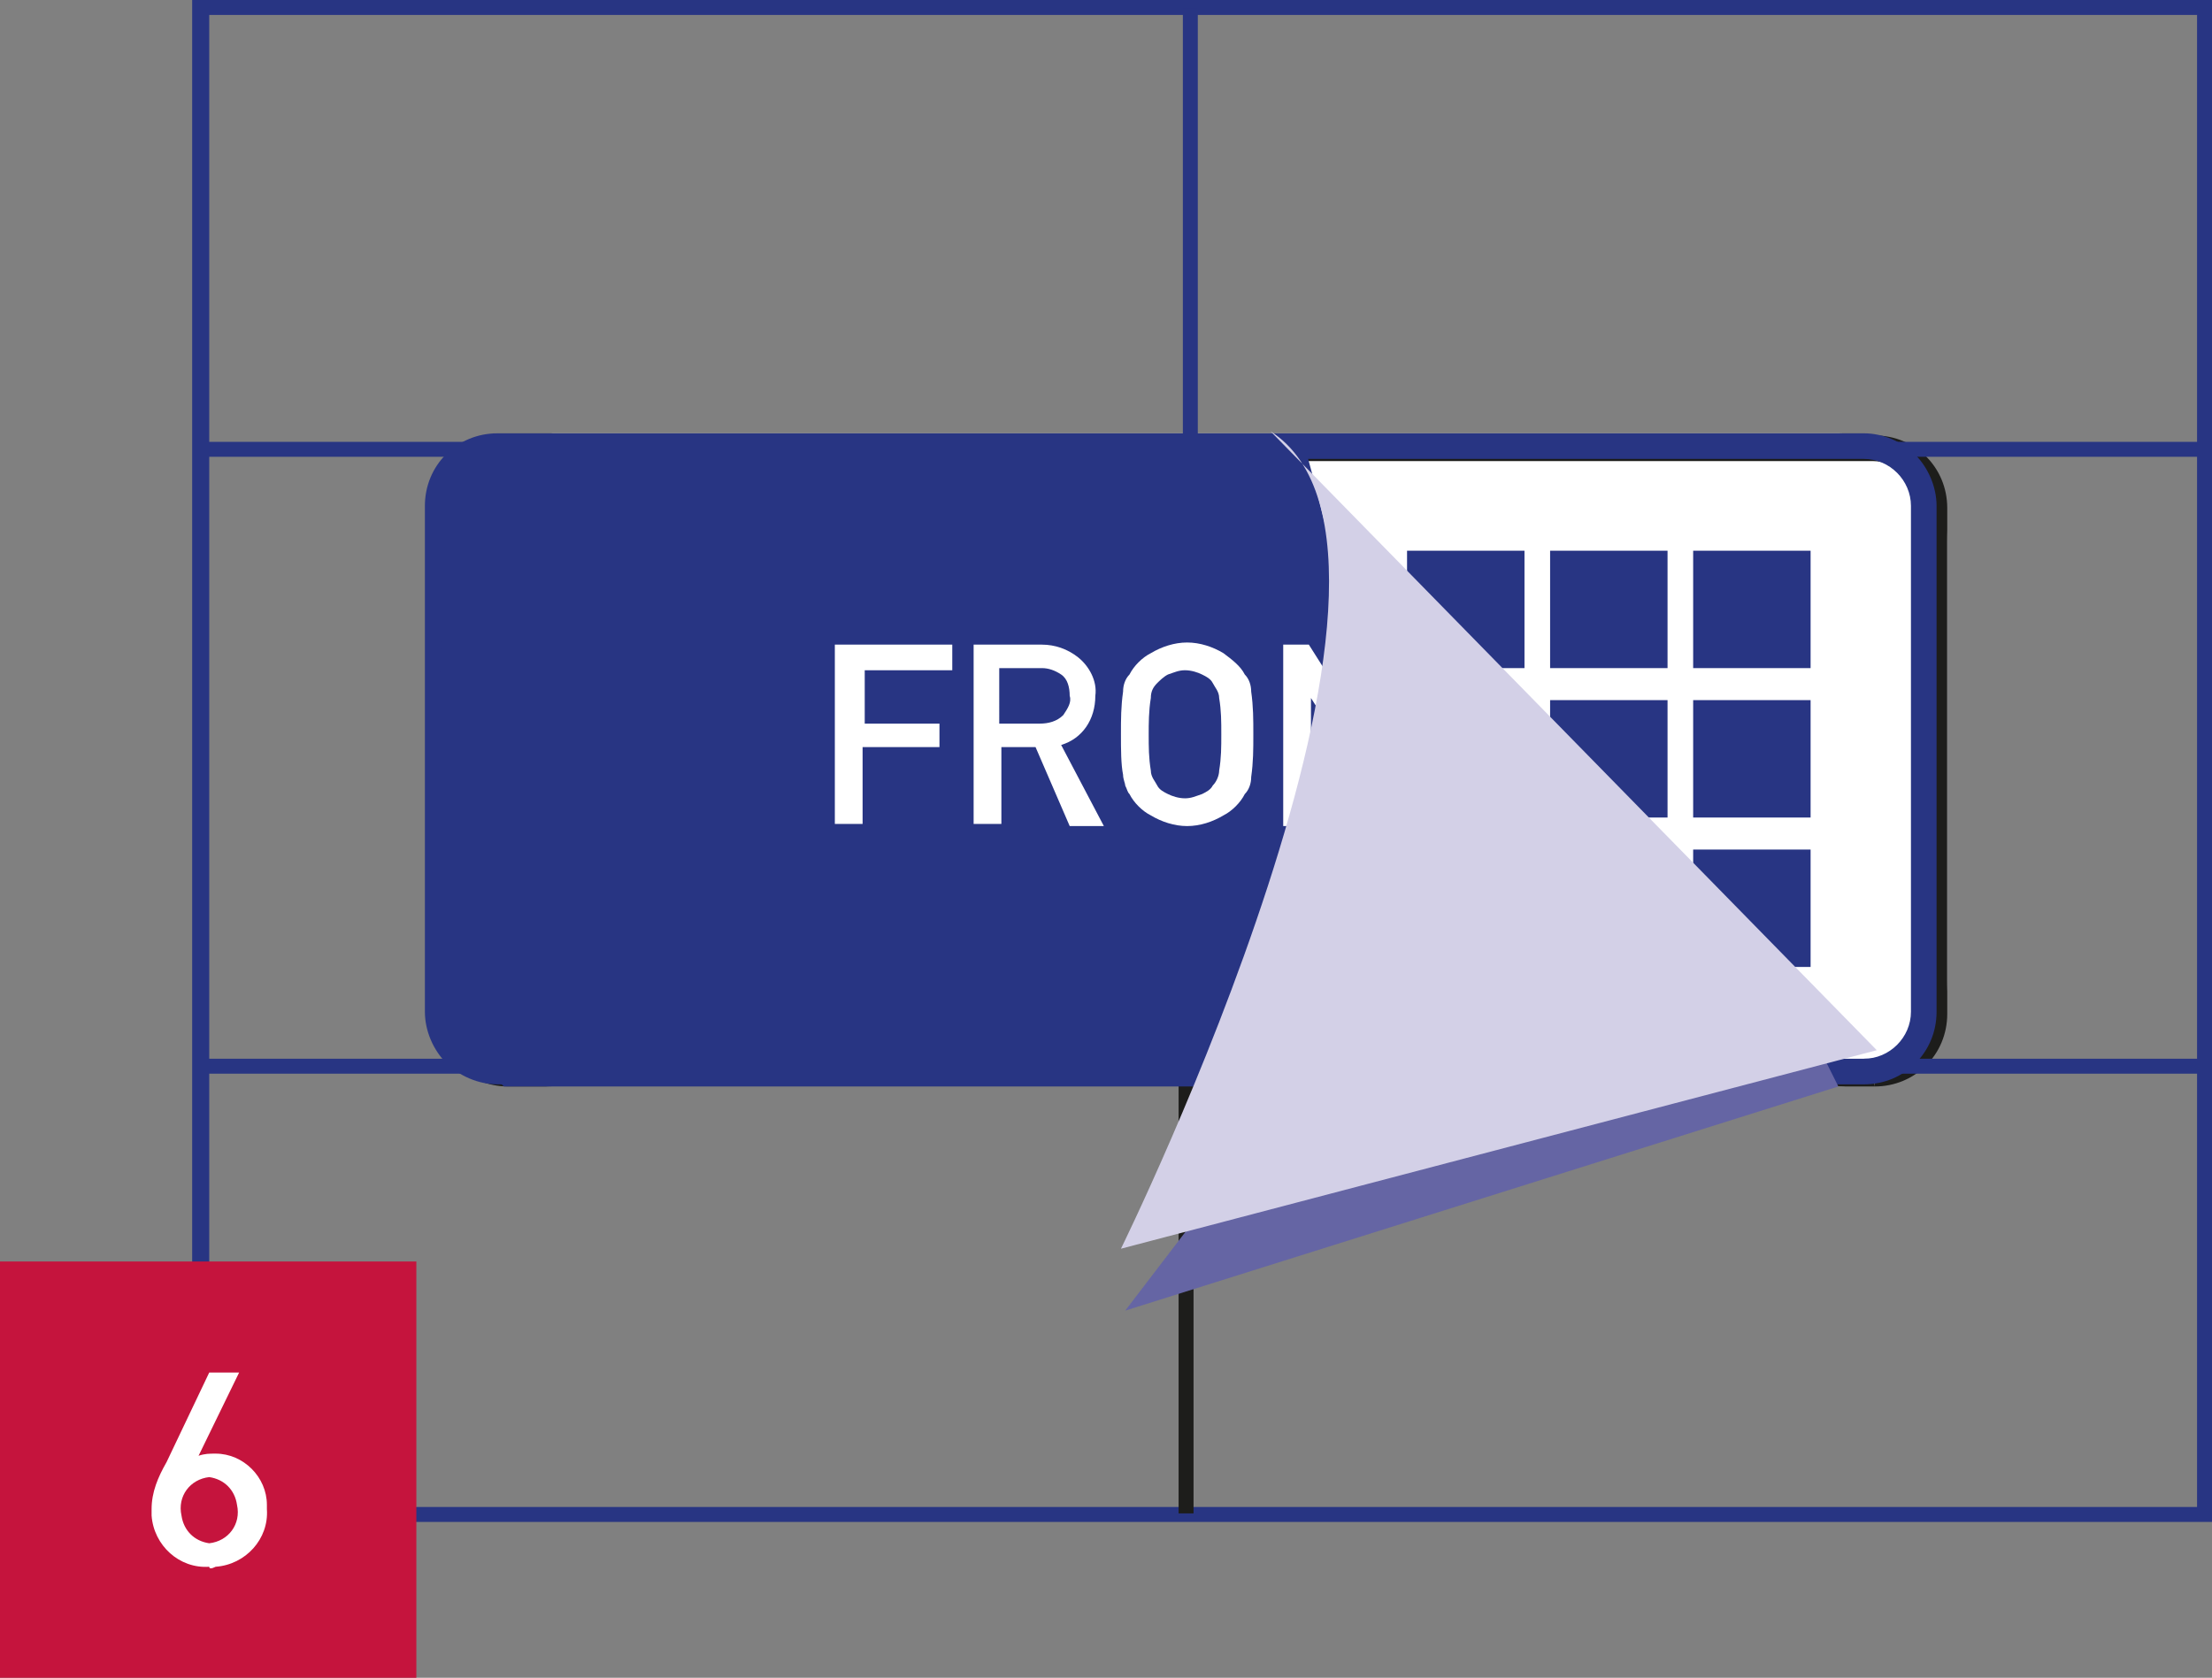 <?xml version="1.0" encoding="utf-8"?>
<!-- Generator: Adobe Illustrator 24.2.3, SVG Export Plug-In . SVG Version: 6.00 Build 0)  -->
<svg version="1.1" id="Layer_1" xmlns="http://www.w3.org/2000/svg" xmlns:xlink="http://www.w3.org/1999/xlink" x="0px" y="0px"
	 viewBox="0 0 103.6 78.6" style="enable-background:new 0 0 103.6 78.6;" xml:space="preserve">
<rect x="0" y="0" width="103.6" height="78.6" fill="#808080" stroke="none"/>
<style type="text/css">
	.st0{fill:#FFFFFF;}
	.st1{fill:#283583;}
	.st2{fill:#1D1D1B;}
	.st3{fill:#6565A4;}
	.st4{fill:#D3D0E7;}
	.st5{fill:#C5143D;}
</style>
<path class="st0" d="M86.1,50.9H25.9c-2.8,0-5-2.3-5-5.1V25.4c0-2.8,2.2-5,5-5.1h60.2c2.8,0,5.1,2.3,5.1,5.1v20.5
	C91.2,48.7,88.9,50.9,86.1,50.9"/>
<polygon class="st1" points="103.2,70.9 103.2,70.6 9.8,70.6 9.8,0.7 102.9,0.7 102.9,70.9 103.2,70.9 103.2,70.6 103.2,70.9 
	103.6,70.9 103.6,0 9,0 9,71.3 103.6,71.3 103.6,70.9 "/>
<path class="st2" d="M87.7,50.3v-0.6h-64c-0.6,0-1.2-0.2-1.6-0.7c-0.4-0.4-0.6-1-0.6-1.6V23.8c0-0.6,0.2-1.2,0.6-1.6
	c0.4-0.4,1-0.6,1.6-0.6h64c1.2,0,2.2,1,2.3,2.2c0,0,0,0,0,0v23.7c0,1.2-1,2.2-2.2,2.2v1.2c1.9,0,3.4-1.5,3.4-3.4c0,0,0,0,0,0V23.8
	c0-1.9-1.5-3.4-3.4-3.4c0,0,0,0,0,0h-64c-1.9,0-3.4,1.5-3.4,3.4c0,0,0,0,0,0v23.7c0,1.9,1.5,3.4,3.4,3.4c0,0,0,0,0,0h64L87.7,50.3z"
	/>
<rect x="26" y="25.8" class="st2" width="5.5" height="5.5"/>
<rect x="32.7" y="25.8" class="st2" width="5.5" height="5.5"/>
<rect x="39.4" y="25.8" class="st2" width="5.5" height="5.5"/>
<rect x="46.1" y="25.8" class="st2" width="5.5" height="5.5"/>
<rect x="26" y="32.8" class="st2" width="5.5" height="5.5"/>
<rect x="32.7" y="32.8" class="st2" width="5.5" height="5.5"/>
<rect x="39.4" y="32.8" class="st2" width="5.5" height="5.5"/>
<rect x="46.1" y="32.8" class="st2" width="5.5" height="5.5"/>
<rect x="26" y="39.8" class="st2" width="5.5" height="5.5"/>
<rect x="32.7" y="39.8" class="st2" width="5.5" height="5.5"/>
<rect x="39.4" y="39.8" class="st2" width="5.5" height="5.5"/>
<rect x="46.1" y="39.8" class="st2" width="5.5" height="5.5"/>
<rect x="59.2" y="25.8" class="st2" width="5.5" height="5.5"/>
<rect x="65.9" y="25.8" class="st1" width="5.5" height="5.5"/>
<rect x="72.6" y="25.8" class="st1" width="5.5" height="5.5"/>
<rect x="79.3" y="25.8" class="st1" width="5.5" height="5.5"/>
<rect x="59.2" y="32.8" class="st2" width="5.5" height="5.5"/>
<rect x="65.9" y="32.8" class="st2" width="5.5" height="5.5"/>
<rect x="72.6" y="32.8" class="st1" width="5.5" height="5.5"/>
<rect x="79.3" y="32.8" class="st1" width="5.5" height="5.5"/>
<rect x="59.2" y="39.8" class="st2" width="5.5" height="5.5"/>
<rect x="65.9" y="39.8" class="st2" width="5.5" height="5.5"/>
<rect x="72.6" y="39.8" class="st2" width="5.5" height="5.5"/>
<rect x="79.3" y="39.8" class="st1" width="5.5" height="5.5"/>
<rect x="52.7" y="25.8" class="st2" width="5.5" height="5.5"/>
<rect x="52.7" y="32.8" class="st2" width="5.5" height="5.5"/>
<rect x="52.7" y="39.8" class="st2" width="5.5" height="5.5"/>
<rect x="55.4" y="0.4" class="st1" width="0.7" height="20"/>
<rect x="55.2" y="49.7" class="st2" width="0.7" height="21.2"/>
<rect x="9.4" y="49.6" class="st1" width="93.8" height="0.7"/>
<rect x="9.4" y="20.7" class="st1" width="93.8" height="0.7"/>
<path class="st1" d="M87.4,50.3v-0.6h-64c-0.6,0-1.2-0.2-1.6-0.7c-0.4-0.4-0.7-1-0.7-1.6V23.7c0-1.2,1-2.2,2.2-2.2h64
	c1.2,0,2.2,1,2.2,2.2v23.7c0,1.2-1,2.2-2.2,2.2v1.2c1.9,0,3.4-1.5,3.4-3.4v0V23.7c0-0.9-0.4-1.8-1-2.4c-0.6-0.6-1.5-1-2.4-1h-64
	c-1.9,0-3.4,1.5-3.4,3.4c0,0,0,0,0,0v23.7c0,0.9,0.4,1.8,1,2.4c0.6,0.6,1.5,1,2.4,1h64L87.4,50.3z"/>
<path class="st1" d="M21,21.3l40.1-0.4c0,0,8.7,30-1,30H23.6L20,47.4L21,21.3z"/>
<path class="st0" d="M39.2,30.2h5.4v1.2h-4.1v2.5H44V35h-3.6v3.6h-1.3V30.2z"/>
<path class="st0" d="M45.5,30.2h3.3c0.6,0,1.2,0.2,1.7,0.6c0.5,0.4,0.9,1.1,0.8,1.8c0,1.1-0.6,2-1.6,2.3l2,3.8h-1.6L48.5,35h-1.6
	v3.6h-1.3V30.2z M46.8,33.9h1.9c0.4,0,0.8-0.1,1.1-0.4c0.2-0.3,0.4-0.6,0.3-0.9c0-0.4-0.1-0.8-0.4-1c-0.3-0.2-0.6-0.3-0.9-0.3h-2
	L46.8,33.9z"/>
<path class="st0" d="M52.5,34.4c0-0.7,0-1.3,0.1-2c0-0.3,0.1-0.6,0.3-0.8c0.2-0.4,0.6-0.8,1-1c0.5-0.3,1.1-0.5,1.7-0.5
	c0.6,0,1.2,0.2,1.7,0.5c0.4,0.3,0.8,0.6,1,1c0.2,0.2,0.3,0.5,0.3,0.8c0.1,0.7,0.1,1.3,0.1,2c0,0.7,0,1.3-0.1,2
	c0,0.3-0.1,0.6-0.3,0.8c-0.2,0.4-0.6,0.8-1,1c-0.5,0.3-1.1,0.5-1.7,0.5c-0.6,0-1.2-0.2-1.7-0.5c-0.4-0.2-0.8-0.6-1-1
	c-0.1-0.1-0.1-0.2-0.2-0.4c0-0.1-0.1-0.3-0.1-0.5C52.5,35.8,52.5,35.1,52.5,34.4z M53.8,34.4c0,0.6,0,1.1,0.1,1.7
	c0,0.3,0.2,0.5,0.3,0.7c0.1,0.2,0.3,0.3,0.5,0.4c0.2,0.1,0.5,0.2,0.8,0.2c0.3,0,0.5-0.1,0.8-0.2c0.2-0.1,0.4-0.2,0.5-0.4
	c0.2-0.2,0.3-0.5,0.3-0.7c0.1-0.6,0.1-1.1,0.1-1.7c0-0.6,0-1.1-0.1-1.7c0-0.3-0.2-0.5-0.3-0.7c-0.1-0.2-0.3-0.3-0.5-0.4
	c-0.2-0.1-0.5-0.2-0.8-0.2c-0.3,0-0.5,0.1-0.8,0.2c-0.2,0.1-0.4,0.3-0.5,0.4c-0.2,0.2-0.3,0.4-0.3,0.7
	C53.8,33.3,53.8,33.9,53.8,34.4z"/>
<path class="st0" d="M60.1,30.2h1.2l3.8,6l0,0v-6h1.3v8.5h-1.2l-3.8-6l0,0v6h-1.3V30.2z"/>
<polygon class="st3" points="86.1,50.9 52.7,61.4 59.2,52.9 84.9,48.5 "/>
<path class="st4" d="M59.5,20.2l28.4,29l-35.4,9.3C52.5,58.5,68.5,26,59.5,20.2"/>
<rect y="59.1" class="st5" width="19.5" height="19.5"/>
<path class="st0" d="M9.8,73.4c-1.4,0.1-2.6-1-2.7-2.4c0-0.1,0-0.2,0-0.3c0-0.8,0.3-1.5,0.7-2.2l2-4.2h1.4l-1.9,3.9
	c0.3-0.1,0.5-0.1,0.8-0.1c1.3,0,2.4,1.1,2.4,2.4c0,0.1,0,0.1,0,0.2c0.1,1.4-1,2.6-2.4,2.7C9.9,73.5,9.8,73.5,9.8,73.4z M9.8,69.2
	c-0.9,0.1-1.5,0.9-1.3,1.8c0.1,0.7,0.6,1.2,1.3,1.3c0.9-0.1,1.5-0.9,1.3-1.8C11,69.8,10.5,69.3,9.8,69.2z"/>
</svg>
